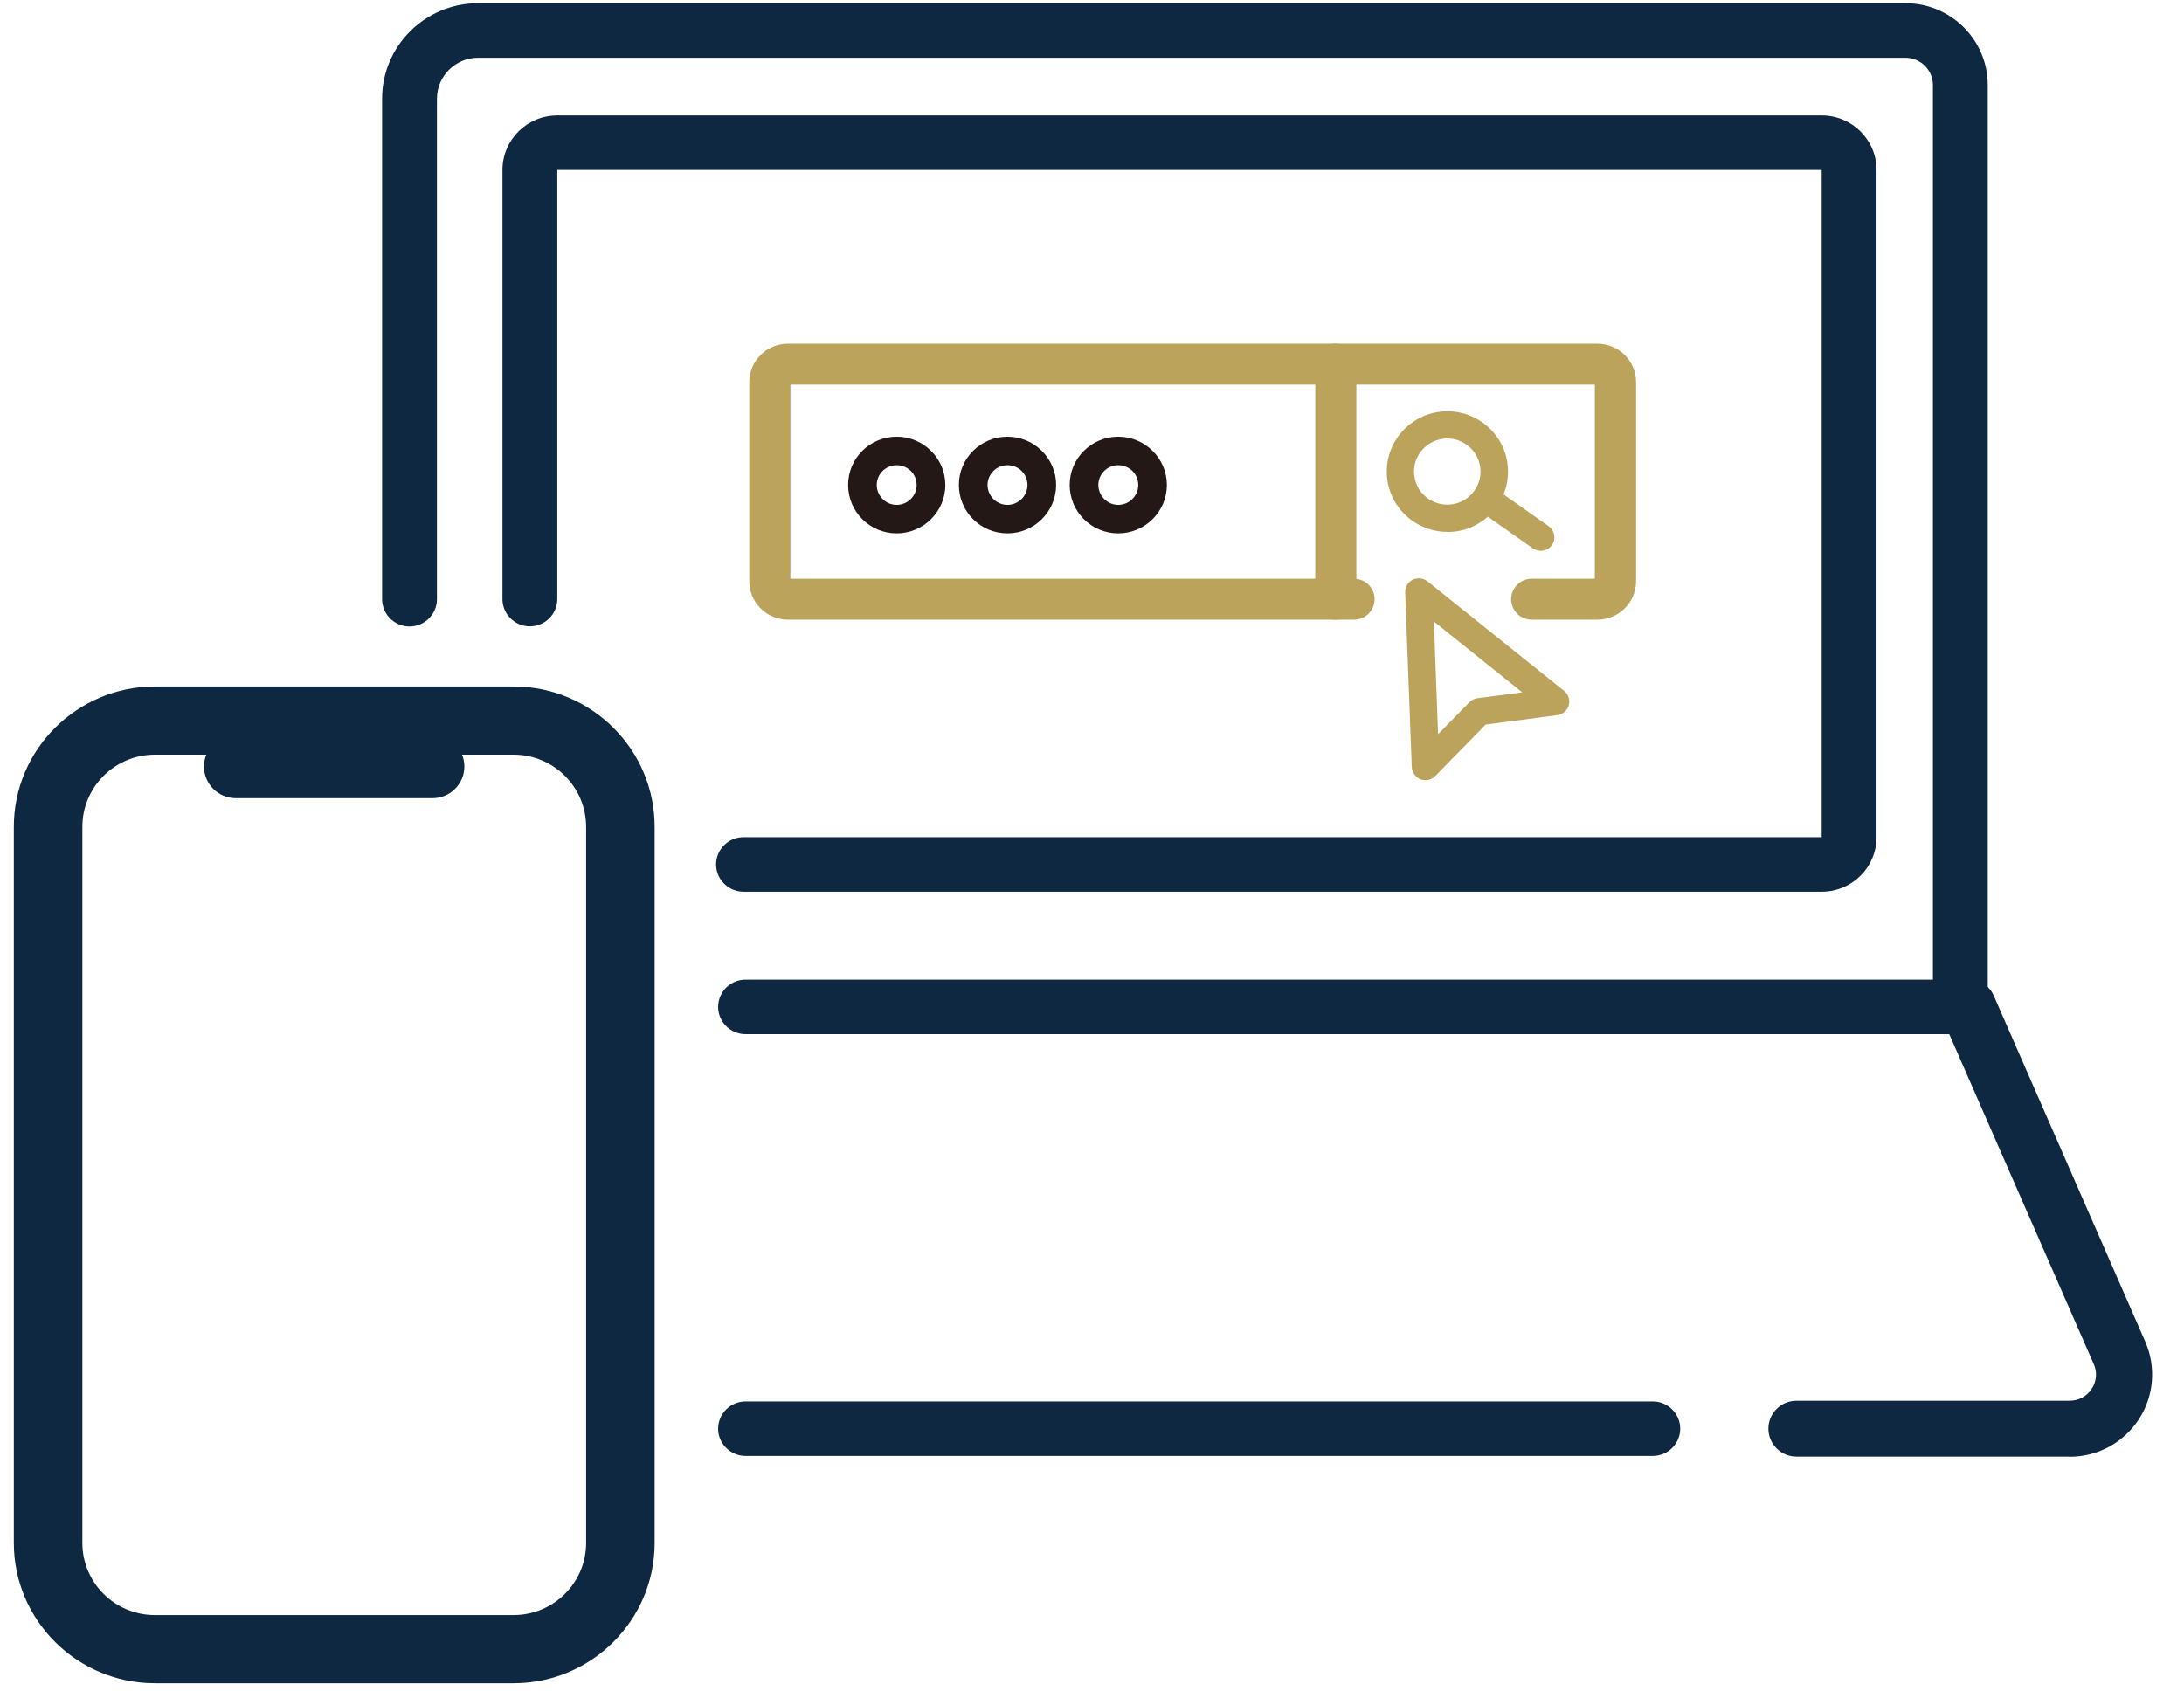 <svg width="63" height="49" viewBox="0 0 63 49" fill="none" xmlns="http://www.w3.org/2000/svg">
<g clip-path="url(#clip0_196_779)">
<path d="M14.815 48.563H4.468C2.226 48.563 0.399 46.746 0.399 44.515V23.854C0.399 21.623 2.226 19.806 4.468 19.806H14.815C17.057 19.806 18.884 21.623 18.884 23.854V44.515C18.884 46.746 17.057 48.563 14.815 48.563ZM4.468 21.773C3.313 21.773 2.376 22.705 2.376 23.854V44.515C2.376 45.664 3.313 46.596 4.468 46.596H14.815C15.97 46.596 16.907 45.664 16.907 44.515V23.854C16.907 22.705 15.97 21.773 14.815 21.773H4.468Z" fill="#0E2841"/>
<path d="M12.477 21.202H6.802C6.295 21.202 5.884 21.611 5.884 22.115C5.884 22.619 6.295 23.028 6.802 23.028H12.477C12.984 23.028 13.395 22.619 13.395 22.115C13.395 21.611 12.984 21.202 12.477 21.202Z" fill="#0E2841"/>
<path d="M38.533 17.878C38.205 17.878 37.94 17.615 37.94 17.288V10.506C37.94 10.179 38.205 9.916 38.533 9.916C38.861 9.916 39.126 10.179 39.126 10.506V17.288C39.126 17.615 38.861 17.878 38.533 17.878Z" fill="#BCA35C"/>
<path d="M41.748 15.345C41.388 15.345 41.04 15.235 40.744 15.026C40.364 14.759 40.107 14.357 40.028 13.901C39.949 13.445 40.055 12.98 40.324 12.603C40.593 12.225 40.997 11.969 41.456 11.891C41.914 11.812 42.381 11.918 42.761 12.186C43.548 12.74 43.737 13.826 43.18 14.613C42.911 14.991 42.508 15.246 42.049 15.325C41.95 15.341 41.847 15.349 41.748 15.349V15.345ZM41.752 12.65C41.697 12.65 41.641 12.654 41.586 12.666C41.333 12.709 41.115 12.847 40.965 13.055C40.815 13.264 40.759 13.515 40.803 13.767C40.846 14.019 40.985 14.235 41.194 14.385C41.404 14.53 41.661 14.589 41.91 14.546C42.163 14.503 42.381 14.365 42.531 14.157C42.678 13.948 42.737 13.696 42.693 13.445C42.65 13.193 42.511 12.976 42.302 12.827C42.14 12.713 41.946 12.65 41.752 12.65Z" fill="#BCA35C"/>
<path d="M44.446 15.892C44.366 15.892 44.287 15.868 44.216 15.821L42.63 14.704C42.452 14.578 42.409 14.334 42.535 14.157C42.662 13.98 42.907 13.936 43.085 14.062L44.671 15.18C44.849 15.306 44.892 15.549 44.766 15.726C44.691 15.837 44.568 15.892 44.441 15.892H44.446Z" fill="#BCA35C"/>
<path d="M41.119 22.509C41.072 22.509 41.024 22.501 40.977 22.481C40.831 22.426 40.732 22.284 40.724 22.127L40.534 17.091C40.53 16.938 40.613 16.792 40.752 16.726C40.89 16.659 41.056 16.674 41.179 16.773L45.122 19.936C45.244 20.034 45.296 20.195 45.252 20.349C45.209 20.498 45.078 20.612 44.924 20.632L42.856 20.904L41.4 22.39C41.325 22.469 41.222 22.509 41.115 22.509H41.119ZM41.361 17.929L41.483 21.183L42.389 20.258C42.452 20.195 42.531 20.156 42.622 20.144L43.911 19.975L41.364 17.933L41.361 17.929Z" fill="#BCA35C"/>
<path d="M46.075 17.878H44.184C43.856 17.878 43.591 17.615 43.591 17.288C43.591 16.962 43.856 16.698 44.184 16.698H46.004V11.096H22.8V16.698H39.059C39.387 16.698 39.652 16.962 39.652 17.288C39.652 17.615 39.387 17.878 39.059 17.878H22.729C22.116 17.878 21.613 17.383 21.613 16.769V11.025C21.613 10.415 22.112 9.916 22.729 9.916H46.079C46.692 9.916 47.194 10.412 47.194 11.025V16.769C47.194 17.379 46.696 17.878 46.079 17.878H46.075Z" fill="#BCA35C"/>
<path d="M25.865 15.388C25.09 15.388 24.465 14.762 24.465 13.991C24.465 13.22 25.094 12.599 25.865 12.599C26.636 12.599 27.269 13.224 27.269 13.991C27.269 14.758 26.64 15.388 25.865 15.388ZM25.865 13.421C25.549 13.421 25.291 13.677 25.291 13.991C25.291 14.306 25.549 14.566 25.865 14.566C26.181 14.566 26.442 14.31 26.442 13.991C26.442 13.673 26.185 13.421 25.865 13.421Z" fill="#231815"/>
<path d="M29.061 15.388C28.285 15.388 27.66 14.762 27.66 13.991C27.66 13.22 28.289 12.599 29.061 12.599C29.832 12.599 30.465 13.224 30.465 13.991C30.465 14.758 29.836 15.388 29.061 15.388ZM29.061 13.421C28.744 13.421 28.487 13.677 28.487 13.991C28.487 14.306 28.744 14.566 29.061 14.566C29.377 14.566 29.638 14.31 29.638 13.991C29.638 13.673 29.381 13.421 29.061 13.421Z" fill="#231815"/>
<path d="M32.256 15.388C31.481 15.388 30.856 14.762 30.856 13.991C30.856 13.22 31.485 12.599 32.256 12.599C33.027 12.599 33.66 13.224 33.66 13.991C33.66 14.758 33.031 15.388 32.256 15.388ZM32.256 13.421C31.94 13.421 31.683 13.677 31.683 13.991C31.683 14.306 31.94 14.566 32.256 14.566C32.573 14.566 32.834 14.31 32.834 13.991C32.834 13.673 32.577 13.421 32.256 13.421Z" fill="#231815"/>
<path d="M59.7 42.025H51.822C51.375 42.025 51.011 41.663 51.011 41.219C51.011 40.774 51.375 40.412 51.822 40.412H59.7C59.961 40.412 60.194 40.286 60.337 40.07C60.479 39.853 60.503 39.59 60.396 39.354L56.026 29.373C55.848 28.964 56.034 28.488 56.445 28.311C56.856 28.134 57.335 28.319 57.513 28.728L61.883 38.709C62.203 39.444 62.132 40.286 61.693 40.955C61.25 41.628 60.507 42.029 59.7 42.029V42.025Z" fill="#0E2841"/>
<path d="M56.548 29.837C56.113 29.837 55.757 29.483 55.757 29.051V2.453C55.757 2.02 55.401 1.666 54.966 1.666H13.79C13.138 1.666 12.604 2.197 12.604 2.846V17.288C12.604 17.721 12.248 18.075 11.813 18.075C11.378 18.075 11.022 17.721 11.022 17.288V2.846C11.022 1.328 12.264 0.093 13.79 0.093H54.966C56.275 0.093 57.339 1.151 57.339 2.453V29.051C57.339 29.483 56.983 29.837 56.548 29.837Z" fill="#0E2841"/>
<path d="M47.677 42.005H21.506C21.071 42.005 20.715 41.651 20.715 41.219C20.715 40.786 21.071 40.432 21.506 40.432H47.677C48.112 40.432 48.468 40.786 48.468 41.219C48.468 41.651 48.112 42.005 47.677 42.005Z" fill="#0E2841"/>
<path d="M56.548 29.837H21.506C21.071 29.837 20.715 29.483 20.715 29.051C20.715 28.618 21.071 28.264 21.506 28.264H56.552C56.987 28.264 57.343 28.618 57.343 29.051C57.343 29.483 56.987 29.837 56.552 29.837H56.548Z" fill="#0E2841"/>
<path d="M52.549 25.727H21.447C21.012 25.727 20.656 25.372 20.656 24.94C20.656 24.507 21.012 24.153 21.447 24.153H52.549V4.904H16.076V17.284C16.076 17.717 15.72 18.071 15.285 18.071C14.85 18.071 14.494 17.717 14.494 17.284V4.904C14.494 4.034 15.202 3.33 16.076 3.33H52.549C53.423 3.33 54.131 4.034 54.131 4.904V24.153C54.131 25.022 53.423 25.727 52.549 25.727Z" fill="#0E2841"/>
</g>
<defs>
<clipPath id="clip0_196_779">
<rect width="61.69" height="48.471" fill="white" transform="translate(0.399 0.093)"/>
</clipPath>
</defs>
</svg>
